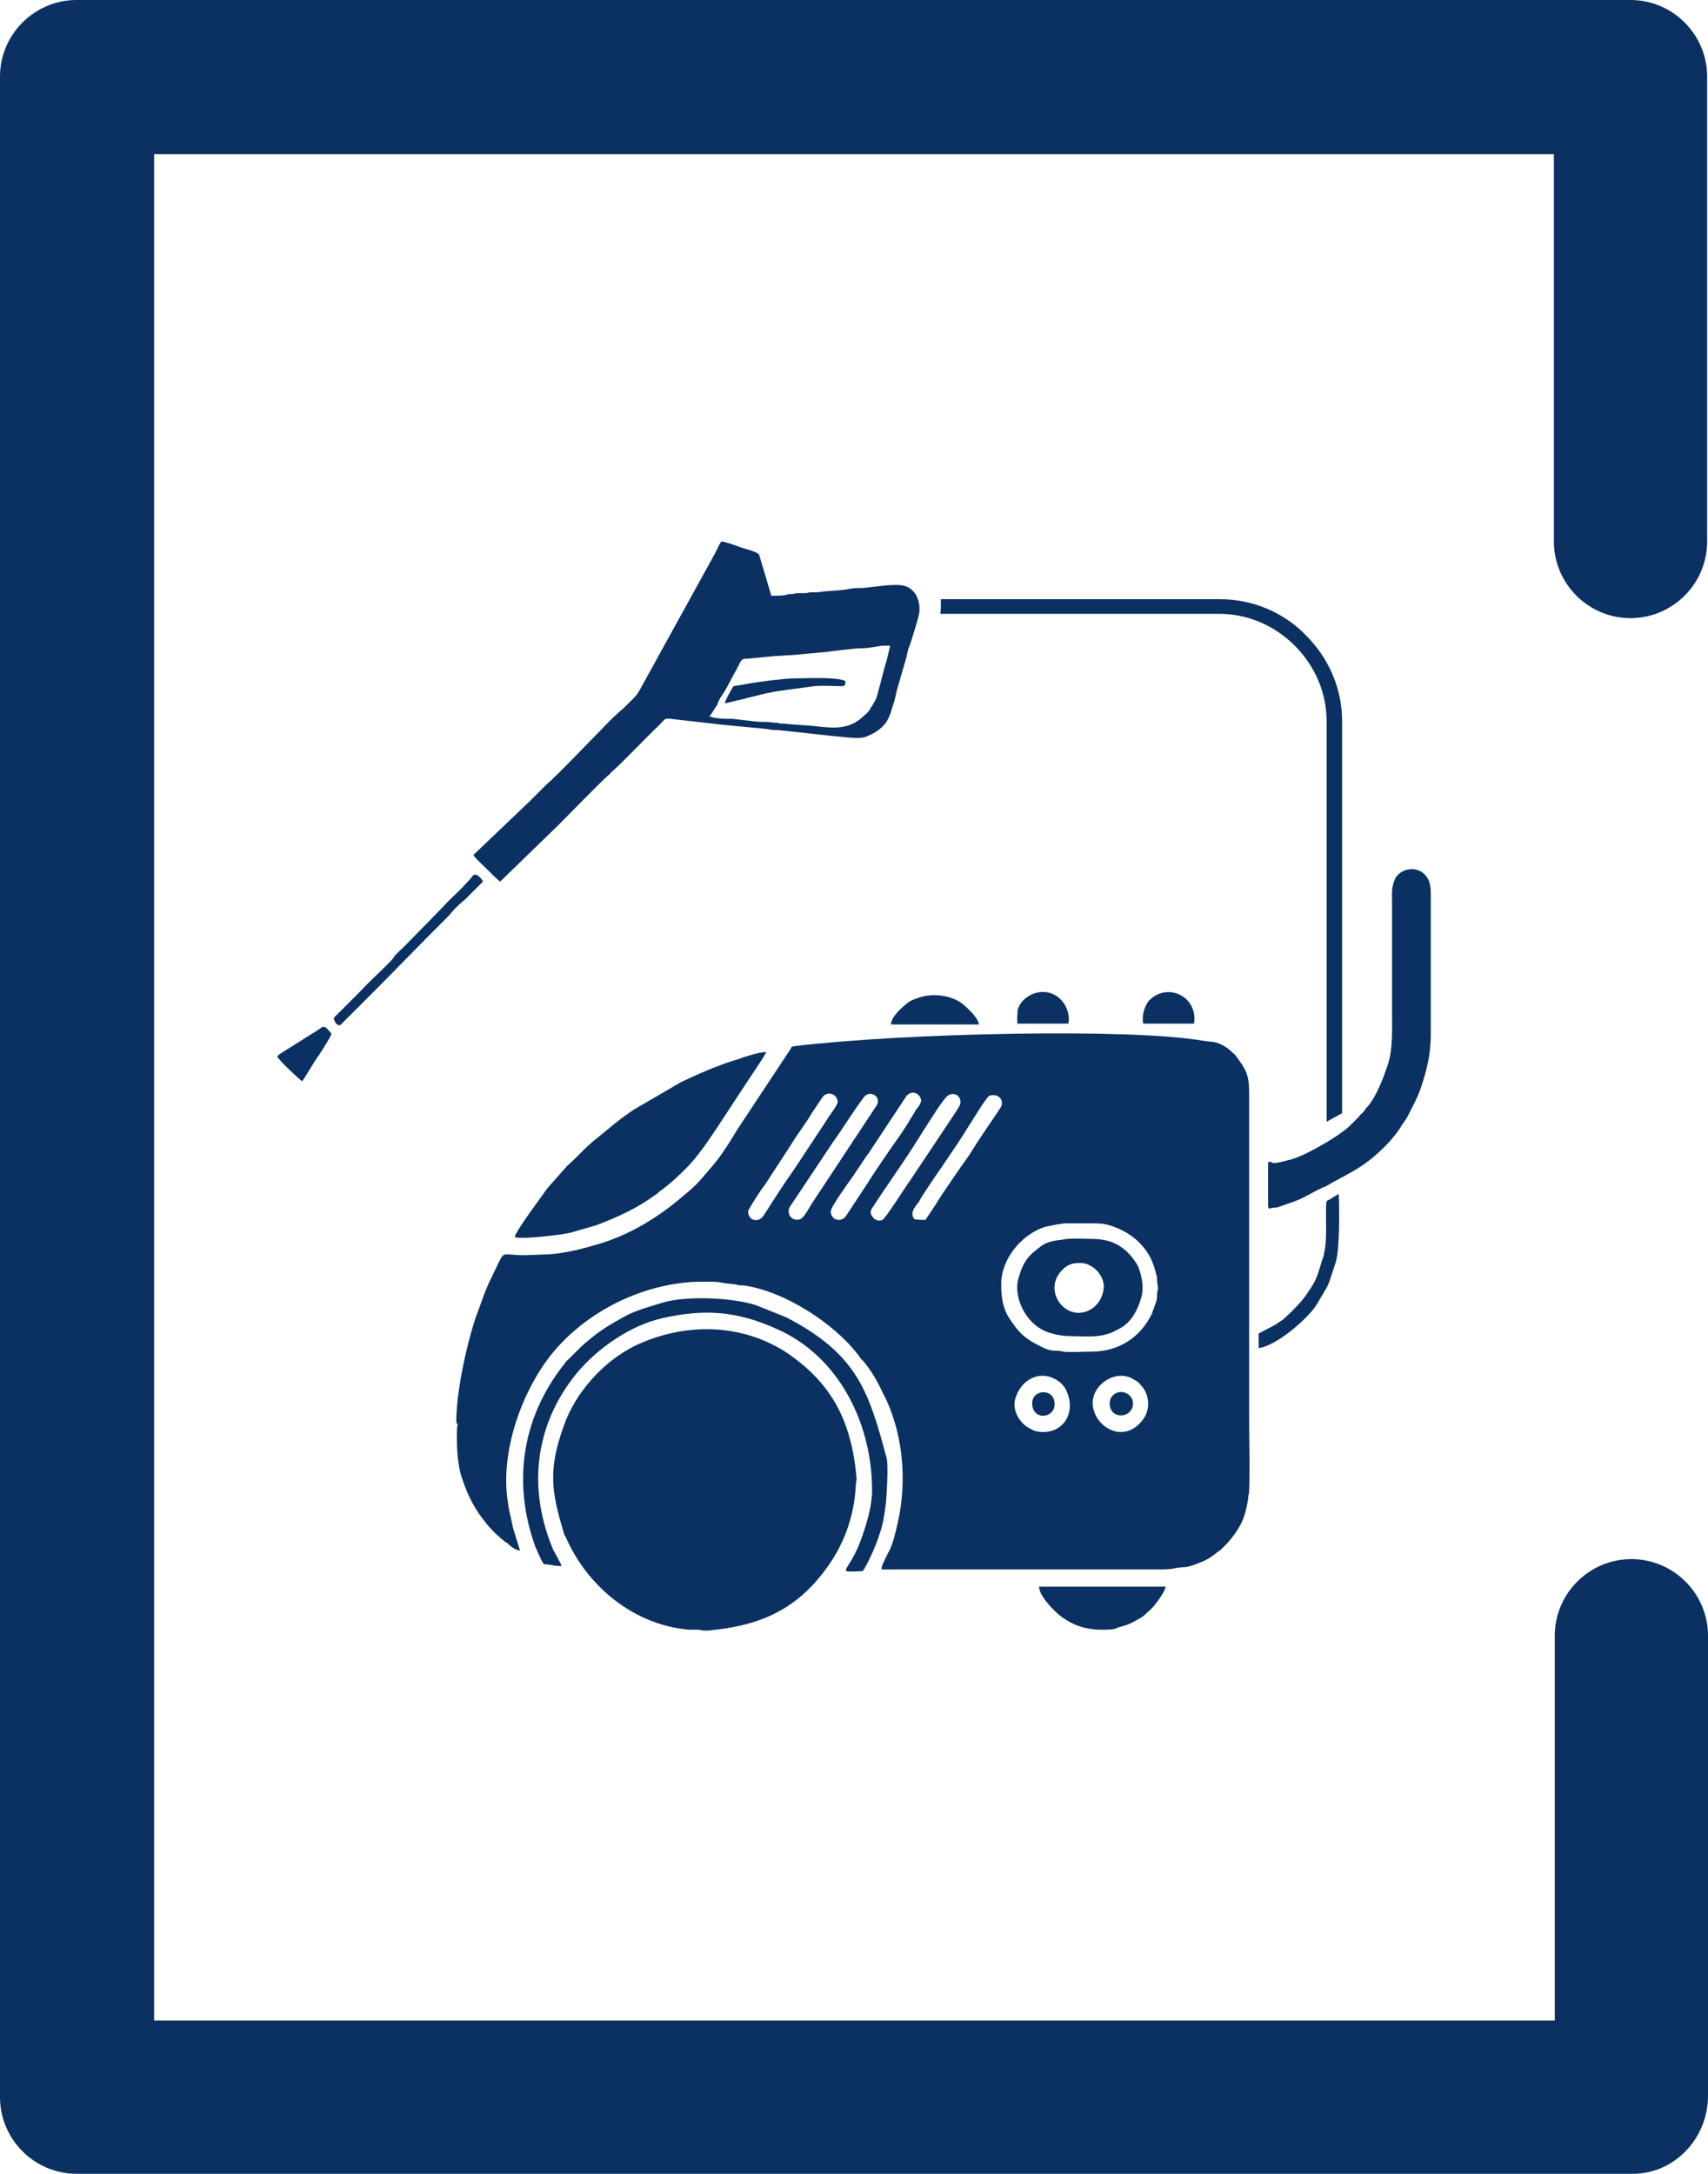 <?xml version="1.0" encoding="utf-8"?>
<!-- Generator: Adobe Illustrator 25.2.0, SVG Export Plug-In . SVG Version: 6.00 Build 0)  -->
<svg version="1.1" id="Layer_1" xmlns:xodm="http://www.corel.com/coreldraw/odm/2003"
	 xmlns="http://www.w3.org/2000/svg" xmlns:xlink="http://www.w3.org/1999/xlink" x="0px" y="0px" viewBox="0 0 198.4 252.5"
	 style="enable-background:new 0 0 198.4 252.5;" xml:space="preserve">
<style type="text/css">
	.st0{fill-rule:evenodd;clip-rule:evenodd;fill:#0A3161;}
	.st1{fill:#0A3161;}
</style>
<g id="Layer_x0020_1">
	<g id="_2064479297680">
		<g id="_1744953855696">
			<path class="st0" d="M53.1,165.7c-0.1,1.8,0,4.5,0.6,6.1c0.7,2.1,1.5,3.6,2.9,5.3c0.6,0.7,1.3,1.4,2.1,2c0.1,0.1,0.1,0.1,0.2,0.1
				l0.2,0.2c0.3,0.3,0.9,0.7,1.3,0.7l-0.8-2.6c-0.2-1-0.5-2.1-0.6-3l-0.1-0.7c-0.6-5.4,1.6-11.7,4.7-15.9c3.9-5.2,10.4-8.6,16.9-9
				c0.9,0,2.7-0.1,3.4,0.1c0.4,0.1,0.9,0.1,1.6,0.2c0.3,0.1,0.4,0.1,0.8,0.1c4.7,0.6,10.6,4.4,13.4,8.1c0.2,0.2,0.2,0.4,0.4,0.5
				c1,1.1,1.8,2.5,2.4,3.8c2.4,4.5,2.9,10.2,1.8,15.1c-0.2,0.9-0.6,2.7-1.1,3.5c-0.1,0.2-0.2,0.4-0.3,0.6c-0.2,0.5-0.5,0.9-0.5,1.4
				h32.1c0.6,0,1.2,0,1.8-0.1c1.2-0.3,1.2,0.1,3.1-0.7c0.8-0.3,1.4-0.7,2-1.2c0.1-0.1,0.2-0.1,0.3-0.2c1-0.9,1.9-2,2.5-3.2
				c0.4-0.8,0.7-2.1,0.8-3c0-0.4,0.1-0.2,0.1-0.7c0.1-2.9,0-5.7,0-8.6v-37.7c0-2.1-0.4-2.7-1.5-4.2c-0.2-0.3-0.2-0.2-0.5-0.5
				c-0.6-0.6-1.6-1.2-2.5-1.2l-0.8-0.1c-8.4-1.5-34.8-0.9-47.4,0.6c-0.5,0.1-0.4,0-0.6,0.4l-4.5,6.8c-0.7,1.1-1.5,2.2-2.2,3.4
				c-0.6,1-1.6,2.5-2.4,3.4c-1.3,1.5-1.6,2-3.2,3.3c-3,2.6-6.4,4.7-10.3,5.8c-1.7,0.5-3.7,1-5.5,1.1l-2.8,0.1
				c-2.3,0-2.3-0.5-2.9,0.7l-1.2,2.5c-0.6,1.3-1.1,2.9-1.6,4.2c-1.1,3.4-2.2,8.6-2.2,12C53.2,165.6,53.2,165.6,53.1,165.7
				L53.1,165.7z M107.5,141.7l1.2-1.8c0.5-0.9,3-4.5,3.8-5.6c0.8-1.3,2.2-3.4,3.1-4.7c0.2-0.3,0.4-0.6,0.6-0.9
				c0.6-0.9-0.3-1.8-1.3-1.4c-0.3,0.1-2.1,3.1-2.5,3.7c-1.4,2.3-3.5,5.2-5,7.5c-0.2,0.3-0.4,0.6-0.6,1c-0.4,0.6-1.2,1.3-0.6,2.1
				C106.5,141.7,107,141.7,107.5,141.7L107.5,141.7z M110.2,127.2c-0.5,0.2-2.2,3-2.6,3.6c-0.4,0.6-0.8,1.3-1.2,1.9
				c-1.5,2.4-3.4,5-5,7.5c-0.3,0.4-0.4,0.7,0,1.2c0.2,0.3,0.7,0.5,1.1,0.3c0.4-0.2,2.7-3.9,3.3-4.7l5.2-7.8c0.1-0.2,0.2-0.3,0.3-0.5
				C112,127.8,111.2,126.7,110.2,127.2L110.2,127.2z M96.5,140.7c0,1,1.2,1.4,1.8,0.5l2.5-3.8c0.8-1.3,3-4.5,3.8-5.6
				c0.4-0.6,0.8-1.2,1.2-1.9c0.2-0.3,0.4-0.6,0.6-1c0.2-0.2,0.5-0.6,0.6-1c0-0.8-1-1.4-1.7-0.6l-4.3,6.5c-0.1,0.2-0.2,0.3-0.3,0.4
				l-1.6,2.4C98.6,137.3,96.5,140.2,96.5,140.7L96.5,140.7z M86.9,140.7c0,1.1,1.2,1.4,1.8,0.5l1.8-2.8c0.6-0.9,1.2-1.8,1.9-2.8
				l3.7-5.6c0.2-0.4,1.2-1.6,1.2-2c0-0.9-1.2-1.4-1.8-0.5l-1.2,1.8c-0.7,1.2-1.8,2.6-2.5,3.8l-3,4.6C88.5,138,86.9,140.5,86.9,140.7
				L86.9,140.7z M100.6,127.2c-0.4,0.2-3.1,4.5-3.8,5.4l-5,7.5c-0.6,0.9,0.3,1.9,1.2,1.5c0.4-0.2,1-1.3,1.3-1.8l7.4-11.2
				C102.5,127.6,101.4,126.7,100.6,127.2L100.6,127.2z M127.4,161.4c-2,3.1,2.8,7.3,5.5,3.3c0.7-1.1,0.6-2.6-0.2-3.6
				c-0.4-0.4-0.3-0.5-0.9-0.8C130.4,159.3,128.4,159.9,127.4,161.4L127.4,161.4z M117.9,162.6c-0.3,1.2,0.5,2.6,1.5,3.2
				c0.4,0.2,0.6,0.4,1.2,0.5c3,0.4,4.6-2.4,3.1-5.1c-0.3-0.4-0.5-0.6-0.8-0.8C120.9,159,118.5,160.2,117.9,162.6z M116.3,149.1
				c0,1.3,0.1,2.6,0.8,3.8c1.2,1.9,1.9,2.6,4,3.6c0.4,0.2,0.9,0.4,1.5,0.4c0.4,0,0.5,0,0.9,0.1c0.4,0.1,2.8,0,3.3,0
				c3.2,0,5.7-1.7,7-4.4l0.5-1.4c0.1-0.4,0.1-0.5,0.1-0.8c0.1-1.2,0.2-0.1,0-1.6c0-0.2,0-0.2,0-0.4c-0.4-1.7-0.8-2.8-2.1-4.1
				c-0.8-0.8-1.8-1.4-2.9-1.8c-1.1-0.4-1.5-0.4-2.8-0.4h-2.9c-0.3,0-0.4,0.1-0.8,0.1l-1.5,0.3C118.6,143.4,116.3,146.3,116.3,149.1
				L116.3,149.1z"/>
			<path class="st0" d="M73.8,156.3c-3.7,1.8-7,5.5-8.3,9.3c-1.9,5.2-1.4,7.8,0,12.5c0.1,0.2,0.1,0.3,0.2,0.4
				c2.5,5.8,8,10.3,14.4,10.8c0.4,0,0.8,0,1.1,0c0.3,0.1,0.5,0.1,1,0.1c5.7-0.5,10.1-2.2,13.7-7.1c2.1-2.8,3.3-6.1,3.5-9.6
				c0-0.4,0.1-0.6,0.1-1c-0.6-6.7-2.9-11.1-8.3-14.7C85.8,153.6,79.3,153.7,73.8,156.3L73.8,156.3z"/>
			<path class="st0" d="M55,99.3c0.1,0.3,1.2,1.3,1.5,1.6c0.2,0.2,1.4,1.4,1.6,1.5l6.7-6.5c1.3-1.3,4.5-4.6,5.8-5.8
				c0.2-0.1,0.3-0.3,0.4-0.4c0.9-0.7,4.3-4.3,5.5-5.4c1-1,0.5-0.9,2.3-0.7l4.4,0.5c0.6,0.1,5.4,0.5,6,0.6c0.5,0.1,0.6,0.1,1.2,0.1
				l6.4,0.7c0.2,0,2.6,0.3,3.1,0.2c0.5,0,0.9-0.2,1.3-0.4c0.7-0.3,1.4-0.9,1.8-1.5c0.4-0.7,0.5-1.1,0.7-1.8c0.1-0.3,0.1-0.3,0.2-0.6
				c0.1-0.4,0.2-0.9,0.3-1.3l1.1-3.8c0.1-0.5,0.2-1,0.4-1.4c0.1-0.3,1.1-3.4,1.1-3.9c0.1-1.4-0.6-2.8-2-3c-1.1-0.2-3.4,0.2-4.6,0.3
				c-0.5,0-1.1,0-1.5,0.1c-1,0.2-2,0.2-3,0.3c-0.5,0.1-0.9,0.1-1.5,0.1c-0.4,0-0.3,0.1-0.7,0.1c-0.2,0-0.6,0-0.8,0
				c-0.5,0-0.4,0.1-0.7,0.1c-0.4,0-0.4,0-0.7,0.1c-0.3,0.1-1.3,0.1-1.7,0.1l-1.4-4.7c-0.1-0.4-1.5-0.7-2.1-0.9
				c-0.5-0.2-1.9-0.7-2.3-0.7c-0.2,0.2-0.5,0.9-0.7,1.3l-8.6,15.6c-0.2,0.4-0.5,0.9-0.8,1.2c-0.4,0.4-0.6,0.6-1,1
				c-0.4,0.4-0.7,0.6-1.1,1c-0.7,0.6-1.4,1.4-2,2c-1.3,1.3-5,5.2-6.1,6.1c-0.6,0.6-1.4,1.4-2,2L55,99.3L55,99.3z M82.4,83.2
				c0.7,0.3,1.9,0.3,2.7,0.3l2.6,0.3c1,0.1,0.8,0,1.9,0.1c0.4,0.1,0.5,0,0.9,0.1c0.3,0.1,0.6,0,0.9,0.1l2.8,0.2
				c2.2,0.2,4.3,0.7,6.2-1.2c0.1-0.1,0.4-0.3,0.5-0.5c0.1-0.1,0.3-0.5,0.4-0.6c0.1-0.2,0.3-0.5,0.4-0.7c0.3-0.6,1-3.8,1.3-4.6
				l0.4-1.7c-0.3,0-0.6,0-0.9,0c-0.2,0-1.5,0.3-2.4,0.3c-1.1,0-3.6,0.4-4.9,0.5l-3.3,0.3c-0.7,0-1.2,0.1-1.8,0.1l-3.2,0.3
				c-1,0-0.7,0.2-1.7,1.9c-0.4,0.7-0.9,1.8-1.3,2.3c-0.2,0.3-0.5,0.8-0.6,1.2C83,82.3,82.5,83.2,82.4,83.2L82.4,83.2z"/>
			<path class="st0" d="M59.8,143.7c0.9,0.3,5.6-0.3,6.4-0.5c1-0.3,2.2-0.6,3.1-0.9c2.4-0.9,4.8-2,6.8-3.5c0.2-0.1,0.3-0.2,0.5-0.4
				c1.1-0.7,3.3-2.8,4.1-3.8l0.7-0.9c0.9-1.1,4.1-6.1,5.1-7.6c0.3-0.5,2.4-3.5,2.5-3.9c-0.7,0-2,0.4-2.6,0.6
				c-0.8,0.3-1.6,0.5-2.4,0.8c-1.9,0.7-3.2,1.3-4.9,2.1l-5.5,3.2c-1.9,1.3-2.4,1.8-4,3.1c-1.8,1.4-2.2,2.1-3.7,3.4l-2.3,2.6
				C63.2,138.6,59.8,143.1,59.8,143.7L59.8,143.7z"/>
			<path class="st0" d="M147.3,135.1v4.8c0,0.6,0.1,0.5,0.5,0.4c0.7-0.1,0.1,0.1,1-0.2c2.6-0.9,2-0.7,4.3-1.9
				c0.2-0.1,0.6-0.3,0.9-0.4c2.2-1.3,3.9-1.9,6.1-3.9c1-0.9,2.1-2.1,2.8-3.3c0.5-0.7,0.5-0.7,0.9-1.5c0.4-0.8,0.8-1.5,1.2-2.6
				c0.7-2.1,1.2-3.9,1.2-6.4v-16.3c0-1.1-0.2-2-1.2-2.6c-1.2-0.6-2.6,0-3,1c-0.4,1-0.3,1.6-0.3,2.8v12.7c0,2.1,0.1,4.2-0.5,6
				c-0.5,1.5-1.3,3.6-2.3,4.8c-0.1,0.1-0.1,0.1-0.2,0.2l-0.2,0.3c-0.1,0.1-0.2,0.3-0.4,0.4c-0.3,0.4-1.4,1.5-1.8,1.8c0,0,0,0,0,0
				c-1.2,0.9-1.7,1.2-3.1,2c-1.1,0.6-2,1.1-3.3,1.5c-0.5,0.1-1.4,0.4-2,0.4C147.6,134.9,147.3,134.9,147.3,135.1L147.3,135.1z"/>
			<path class="st0" d="M77,151.3c-1.6,0.5-3.2,0.9-4.6,1.7c-1.6,0.9-2.3,1.3-3.7,2.4c-1.7,1.4-1.5,1.4-2.9,2.7l-0.3,0.4
				c-4.9,6.2-6,13.8-3.3,21.2c0.2,0.4,0.7,1.7,1,2c0.9,0,0.9,0.2,2,0.2c0-0.3-0.3-0.6-0.4-0.9c-0.2-0.3-0.3-0.6-0.5-0.9
				c-3-7-2.3-14.5,2.7-20.6c2.4-2.9,6.3-5.6,10-6.4c4.9-1.1,8.7-0.8,13.3,1.3c7.2,3.2,11,11,11,18.7c0,1.8-0.6,3.8-1.2,5.5
				c-1.5,4.3-3.3,4,0.1,3.9c0.5-0.6,1.6-3.1,1.9-4.1c0.5-1.4,0.6-2.3,0.8-3.7c0.1-1.1,0.3-4.4,0.1-5.3c-2.1-7.8-3.4-12.1-11.7-16.4
				l-3.5-1.4C85,150.7,79.7,150.5,77,151.3L77,151.3z"/>
			<path class="st0" d="M123.4,144c-0.9,0.1-1.7,0.2-2.4,0.7c-1.5,1.1-2.1,1.7-2.7,3.8c-0.6,2,0.7,5.2,3.3,6.2
				c0.8,0.3,1.8,0.5,2.7,0.5c1.5,0,3.1,0.2,4.5-0.3c0.4-0.1,0.7-0.3,1.1-0.5c1.5-0.7,2.3-2.3,2.7-3.8c0.3-1.1,0-2.5-0.4-3.5
				c-0.2-0.4-0.7-1.1-1-1.4c-1.3-1.4-2.7-1.8-4.6-1.8C125.6,143.9,124.1,143.8,123.4,144L123.4,144z M125.5,146.7
				c-1,0-1.5,0.2-2.1,0.8c-2,2-0.4,4.9,1.8,5c1.6,0,2.8-1.2,3-2.8C128.4,148.3,127,146.7,125.5,146.7L125.5,146.7z"/>
			<path class="st0" d="M135.4,184.3l-14.7,0c0,1.1,1.8,2.9,2.6,3.5c1.4,1,2.8,1.5,4.7,1.5c0.5,0,1,0,1.5-0.1c0.1,0,0.4-0.2,0.5-0.2
				c1.2-0.3,1.5-0.5,2.7-1.2c0.3-0.2,0.5-0.5,0.8-0.7C134,186.7,135.3,185,135.4,184.3L135.4,184.3z"/>
			<path class="st0" d="M154.1,139.5c-0.2,1,0.1,3.7-0.2,5.6c-0.1,0.4-0.1,0.8-0.3,1.2c-0.3,0.9-0.5,2-1.2,3.1
				c-0.4,0.6-0.7,1.1-1.2,1.7c-0.7,0.8-1.4,1.5-2.2,2.2c-0.3,0.2-0.6,0.4-0.9,0.6l-1.9,1l0,1.7c2-0.3,5.2-3,6.5-4.7
				c0.2-0.3,0.3-0.5,0.5-0.8l1-1.7c0.1-0.3,0.1-0.2,0.2-0.5l0.8-2.4c0,0,0,0,0-0.1c0.4-1.2,0.4-6,0.3-7.7
				C155.4,138.7,154.4,139.4,154.1,139.5L154.1,139.5z"/>
			<path class="st0" d="M39.5,119.1l4.1-4.1c0.2-0.2,0.3-0.3,0.5-0.5l5.7-5.8c0.7-0.7,1.4-1.4,2.1-2.1c0.4-0.4,0.6-0.7,1-1.1
				c0.4-0.4,0.7-0.7,1.1-1c0.7-0.7,1.4-1.4,2.1-2.1c0-0.1-0.5-0.8-0.9-0.8c-0.2,0-0.3,0.1-0.4,0.3l-1.1,1.2
				c-0.8,0.8-1.6,1.5-2.3,2.3l-4.5,4.6c-0.2,0.2-0.9,0.8-1.1,1.1c-0.1,0.2-0.1,0.1-0.2,0.3c-0.7,0.8-2.7,2.6-3.7,3.7l-2.8,2.8
				c-0.2,0.2-0.5,0.4-0.2,0.7C38.9,118.8,39.2,119.1,39.5,119.1L39.5,119.1z"/>
			<path class="st0" d="M103.5,119h10.2c0-0.7-1.3-1.9-1.9-2.4c-1.3-1-3.5-1.3-5.1-0.7c-0.4,0.1-1.1,0.4-1.4,0.7
				C104.8,117,103.5,118.1,103.5,119L103.5,119z"/>
			<path class="st0" d="M132.8,118.9h5.9c0.5-3.2-3.2-4.9-5.3-2.6C132.9,117,132.6,118.1,132.8,118.9L132.8,118.9z"/>
			<path class="st0" d="M118.2,118.9l5.9,0c0.2-1-0.2-2-0.7-2.6c-1.8-2.1-4.8-0.8-5.2,1.1C118.2,117.9,118.1,118.3,118.2,118.9z"/>
			<path class="st0" d="M85.2,79.7c-0.2,0.3-1,1.7-1,2l1.7-0.4c0.3-0.1,0.6-0.1,0.8-0.2l1.6-0.4c1.9-0.5,4.3-0.7,6.3-1
				c0.9-0.1,2.2,0,3.2,0c0.4,0,0.4-0.2,0.4-0.6c-1-0.5-4.8-0.3-6-0.3c-1,0-4.2,0.4-5.2,0.6C86.4,79.5,85.9,79.6,85.2,79.7L85.2,79.7
				z"/>
			<path class="st0" d="M32.2,122.7c0.1,0.4,2.7,2.8,2.9,2.9c0.3-0.4,1.3-2.1,1.7-2.7c0.2-0.2,1.7-2.6,1.7-2.8
				c0-0.1-0.5-0.6-0.6-0.7c-0.4-0.3-0.6,0-0.9,0.2l-4.3,2.7C32.4,122.5,32.4,122.5,32.2,122.7z"/>
			<path class="st0" d="M128.9,163L128.9,163c0,1.9,2.5,1.8,2.7,0.2c0.1-0.8-0.5-1.4-1.2-1.5C129.6,161.6,128.9,162.2,128.9,163z"/>
			<path class="st0" d="M119.9,163c0,2,2.5,1.8,2.6,0.2C122.6,161.2,119.9,161.3,119.9,163z"/>
			<path class="st1" d="M109.3,69.6h32.4c3.9,0,7.5,1.6,10,4.2c2.6,2.6,4.2,6.1,4.2,10v45.5l-1.8,1V83.8c0-3.4-1.4-6.5-3.7-8.8
				c-2.3-2.3-5.4-3.7-8.8-3.7h-32.4C109.3,71.4,109.3,69.6,109.3,69.6z"/>
		</g>
	</g>
	<g id="_2064479300032">
		<path class="st1" d="M189.5,252.5H8.9c-4.9,0-8.9-4-8.9-8.9V8.9C0,4,4,0,8.9,0h180.5c4.9,0,8.9,4,8.9,8.9v54c0,4.9-4,8.9-8.9,8.9
			s-8.9-4-8.9-8.9V17.9H17.9v216.8h162.7V190c0-4.9,4-8.9,8.9-8.9c4.9,0,8.9,4,8.9,8.9v53.6C198.3,248.6,194.3,252.6,189.5,252.5
			L189.5,252.5z"/>
	</g>
</g>
</svg>
